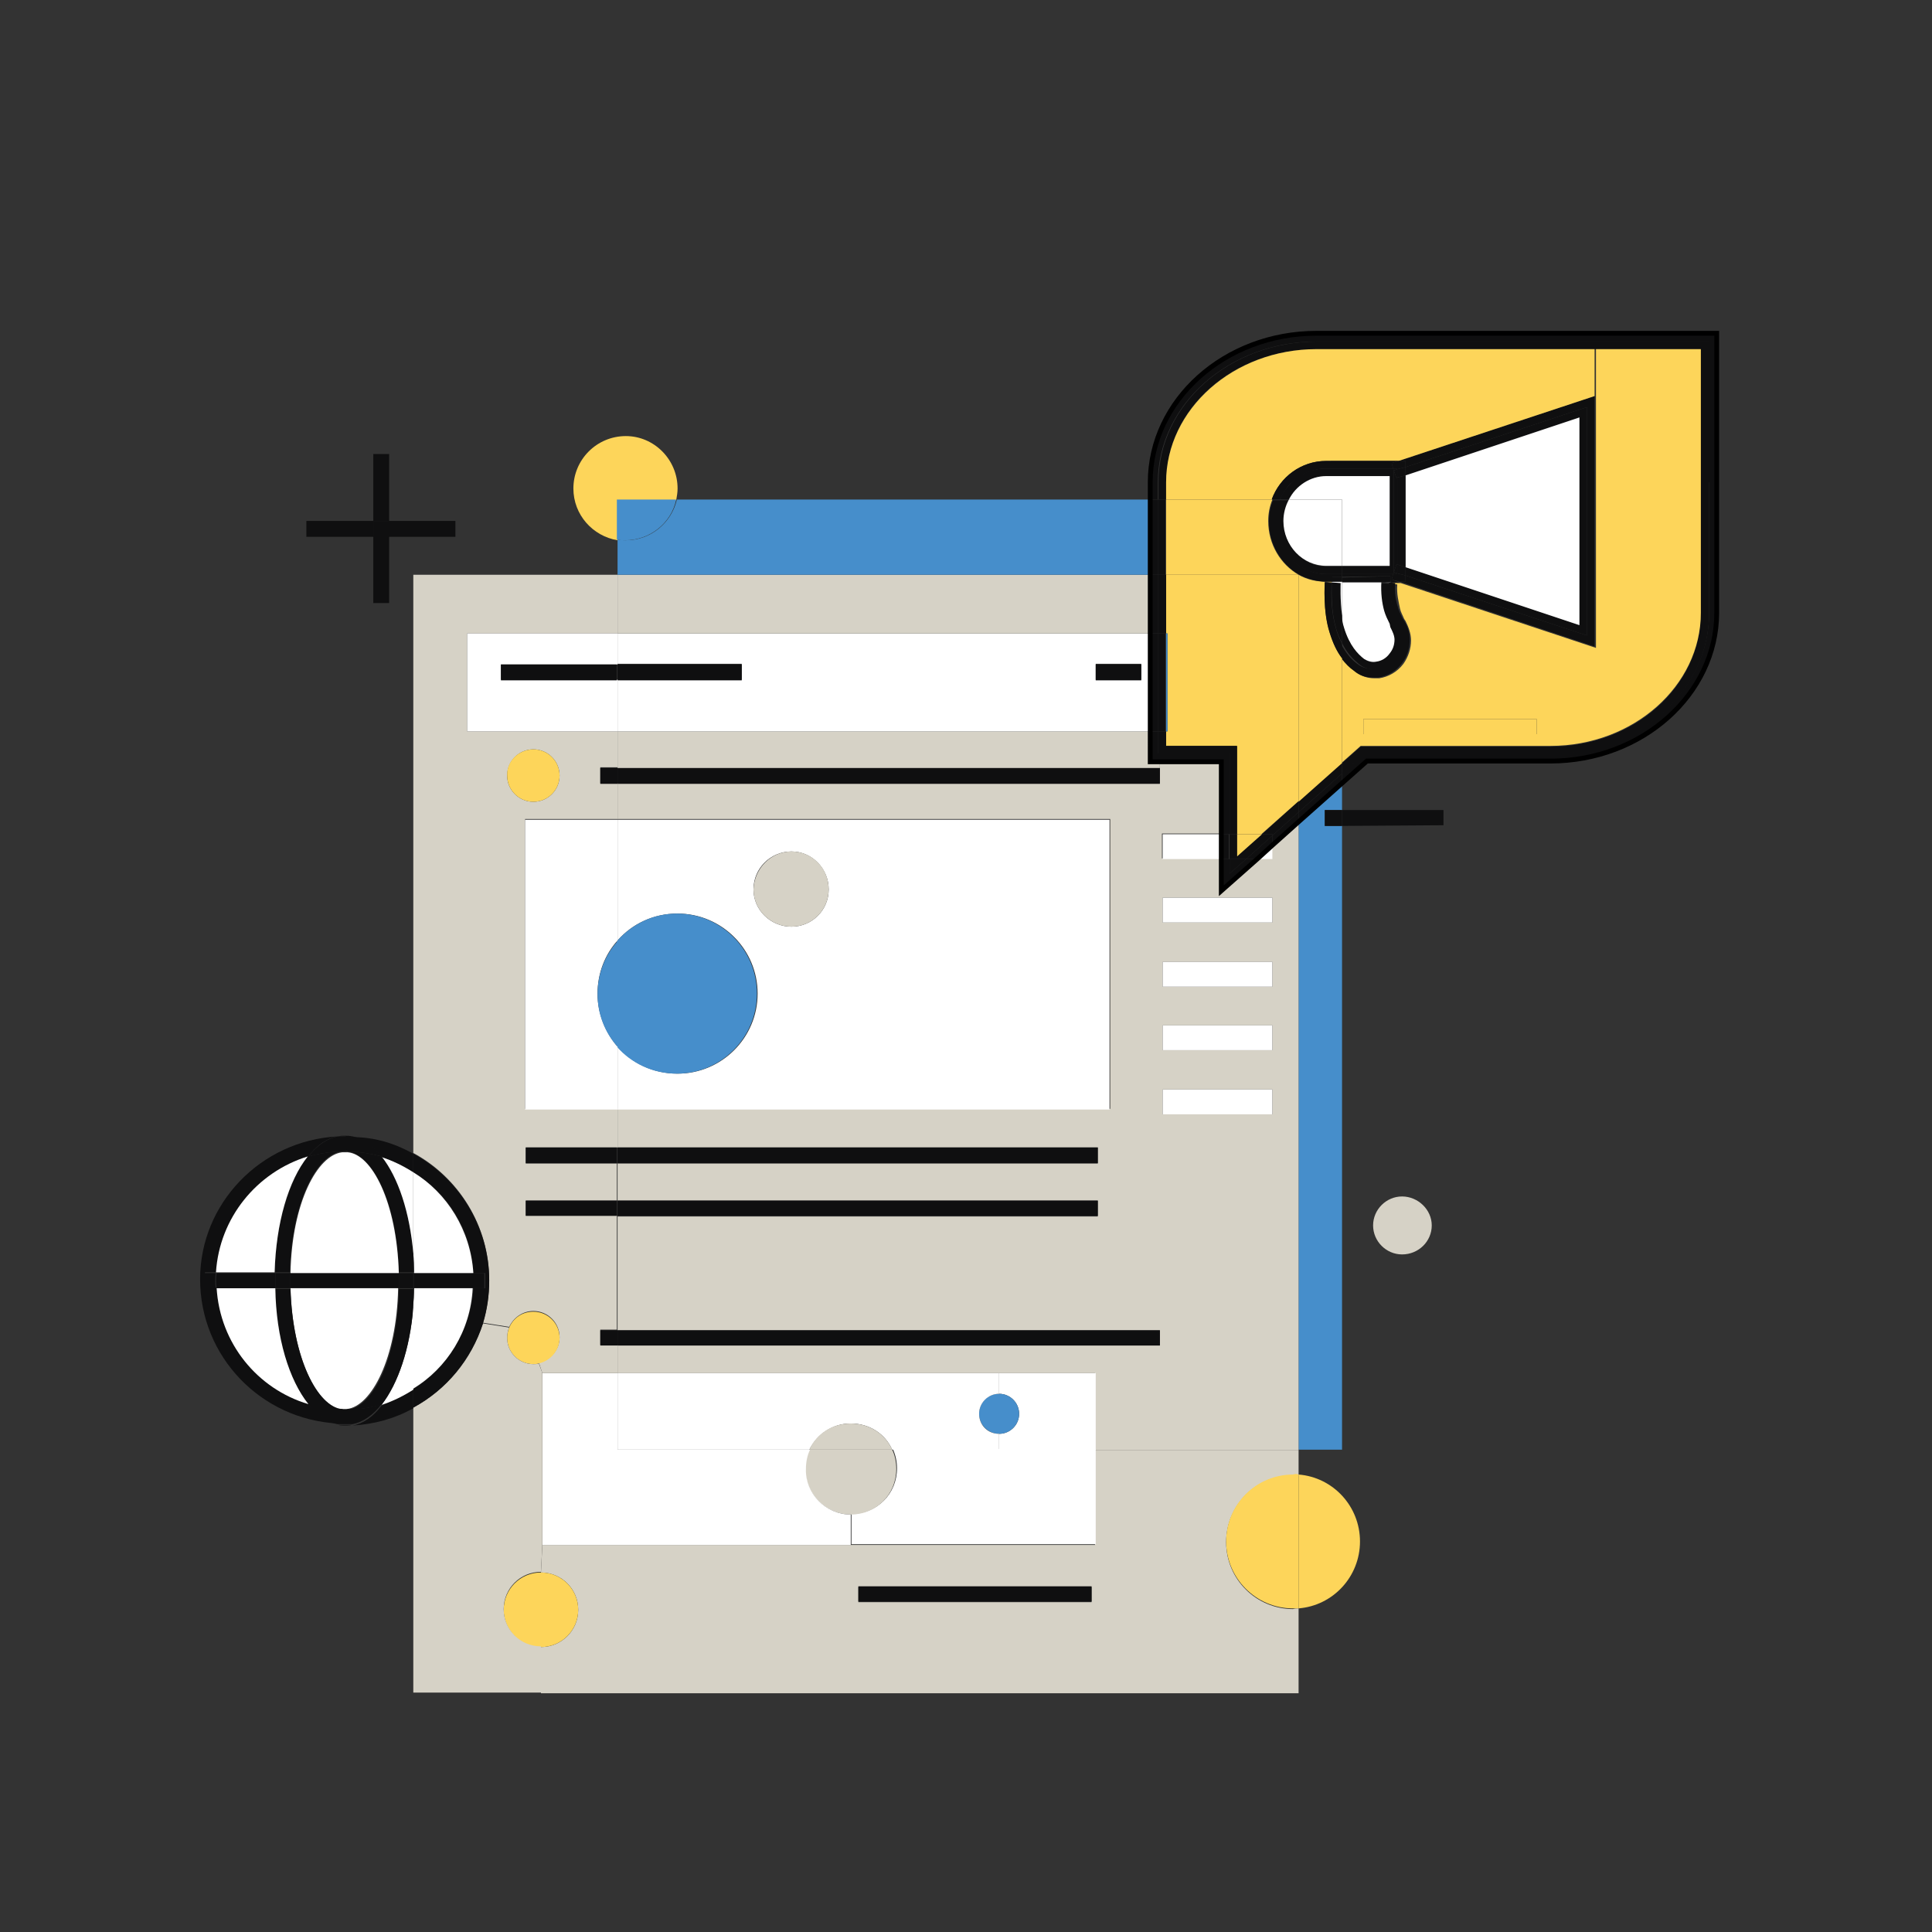 <?xml version="1.0" encoding="utf-8"?>
<!-- Generator: Adobe Illustrator 25.0.1, SVG Export Plug-In . SVG Version: 6.00 Build 0)  -->
<svg version="1.1" id="Layer_1" xmlns="http://www.w3.org/2000/svg" xmlns:xlink="http://www.w3.org/1999/xlink" x="0px" y="0px"
	 viewBox="0 0 280 280" style="enable-background:new 0 0 280 280;" xml:space="preserve">
<rect x="0" y="0" width="280" height="280" fill="#333333" stroke="none"/>
<style type="text/css">
	.st0{fill:#0F0F10;}
	.st1{fill:#FDD55A;}
	.st2{fill:#FFFFFF;}
	.st3{fill:#D6D2C6;}
	.st4{fill:#468ECB;}
	.st5{fill:none;stroke:#000000;stroke-width:0.7;stroke-miterlimit:10;}
</style>
<g>
	<g>
		<g id="XMLID_29_">
			<g>
				<path class="st0" d="M248.8,48.3v40.5c0,11.8-10.8,21.5-24.1,21.5h-26.6l-3.6,3.2v-1.5l3.2-2.8h27c12.7,0,23-9.1,23-20.4v-19
					V49.5h-56.9c-12.7,0-23,9.2-23,20.4v2.5h-1.1v-2.5c0-11.9,10.8-21.6,24.1-21.6H248.8z"/>
				<path class="st0" d="M247.7,69.9v19c0,11.3-10.3,20.4-23,20.4h-27l-3.2,2.8v-1.5l2.7-2.4h27.5c12.1,0,21.8-8.7,21.8-19.3V50.6
					h-15.4h-40.3c-12.1,0-21.8,8.6-21.8,19.3v2.5h-1.1v-2.5c0-11.3,10.3-20.4,23-20.4h56.9V69.9z"/>
				<path class="st1" d="M246.5,50.6v38.2c0,10.6-9.8,19.3-21.8,19.3h-27.5l-2.7,2.4V95.4c0.7,0.9,1.3,1.5,1.9,1.9
					c0.8,0.7,1.8,1,2.8,1c0.2,0,0.4,0,0.7,0c1.3-0.2,2.6-0.9,3.5-2.1c0.7-1,1.1-2.2,1.1-3.4c0-1-0.4-2-0.8-2.8l-0.2-0.3
					c-0.2-0.5-0.5-1-0.6-1.5c-0.2-1-0.5-2.1-0.4-3.5l-0.9-0.1c0,0,0-0.1,0-0.1h1.3h0.1l28.3,9.4V57.4v-6.8H246.5z M222.7,106.4v-2.2
					h-25.1v2.2H222.7z"/>
				<polygon class="st0" points="231.1,57.4 231.1,93.7 202.9,84.3 203.7,84.3 203.7,83.4 230,92.1 230,59 203.7,67.7 203.7,66.8 
					202.7,66.8 				"/>
				<path class="st1" d="M231.1,50.6v6.8l-28.4,9.4h-10.5c-3.6,0-6.7,2.3-7.9,5.6H169v-2.5c0-10.6,9.8-19.3,21.8-19.3H231.1z"/>
				<polygon class="st0" points="230,59 230,92.1 203.7,83.4 203.7,82.2 228.9,90.6 228.9,60.5 203.7,68.9 203.7,67.7 				"/>
				<polygon class="st2" points="228.9,60.5 228.9,90.6 203.7,82.2 203.7,68.9 				"/>
				<rect x="197.6" y="104.2" class="st1" width="25.1" height="2.2"/>
				<polygon class="st0" points="209.2,117.4 209.2,119.6 194.5,119.7 194.5,117.4 				"/>
				<path class="st0" d="M204.3,92.7c0,1.2-0.3,2.4-1.1,3.4c-0.9,1.2-2.1,1.9-3.5,2.1c-0.2,0-0.4,0-0.7,0c-1,0-2-0.3-2.8-1
					c-0.6-0.4-1.2-1-1.9-1.9v-2.1c0.8,1.6,1.7,2.5,2.4,3c1.6,1.3,4.1,0.8,5.5-1.1c0.6-0.8,1-1.9,1-2.9c0-0.9-0.3-1.7-0.7-2.4
					c-0.3-0.7-0.7-1.5-0.8-2.2c-0.2-0.9-0.4-2-0.4-3.2l0.9,0.1c-0.1,1.4,0.1,2.6,0.4,3.5c0.1,0.5,0.4,1,0.6,1.5l0.2,0.3
					C204,90.7,204.3,91.6,204.3,92.7z"/>
				<path class="st3" d="M203.2,173.4c2.3,0,4.3,1.9,4.3,4.2c0,2.3-1.9,4.2-4.3,4.2c-2.3,0-4.2-1.9-4.2-4.2
					C199,175.3,200.9,173.4,203.2,173.4z"/>
				<polygon class="st0" points="203.7,83.4 203.7,84.3 202.9,84.3 202.8,84.3 201.7,84 201.9,83.2 202.5,83.2 202.5,83.1 				"/>
				<polygon class="st0" points="203.7,82.2 203.7,83.4 202.5,83.1 202.5,81.8 				"/>
				<polygon class="st0" points="203.7,68.9 203.7,82.2 202.5,81.8 202.5,69.2 				"/>
				<polygon class="st0" points="203.7,67.7 203.7,68.9 202.5,69.2 202.5,68 				"/>
				<polygon class="st0" points="203.7,66.8 203.7,67.7 202.5,68 202.5,67.9 201.9,67.9 201.7,67.1 202.7,66.8 				"/>
				<path class="st0" d="M202.7,89.8c0.4,0.8,0.7,1.6,0.7,2.4c0,1-0.4,2.1-1,2.9c-1.4,2-3.9,2.5-5.5,1.1c-0.7-0.6-1.6-1.4-2.4-3v-4
					c0.1,0.6,0.2,1.2,0.3,1.8c0.8,2.5,2,3.7,2.9,4.5c0.5,0.4,1.1,0.6,1.7,0.4c0.8-0.1,1.5-0.5,2-1.2c0.4-0.6,0.7-1.3,0.7-2
					c0-0.6-0.3-1.2-0.6-1.8l-0.2-0.3c-0.3-0.6-0.6-1.2-0.8-1.9c-0.3-1.1-0.6-2.5-0.4-4.2l1.3,0.1c0,1.2,0.2,2.2,0.4,3.2
					C202.1,88.4,202.4,89.1,202.7,89.8z"/>
				<path class="st0" d="M201.7,84l1.1,0.4h-1.3c0-0.3,0-0.6,0-0.9l-7,0.1v-0.4h7.4L201.7,84z"/>
				<path class="st0" d="M202.7,66.8l-1,0.3l0.2,0.8h-9.7c-2,0-3.8,0.9-5.2,2.2c-0.6,0.7-1.1,1.4-1.5,2.3h-1.2
					c1.2-3.3,4.3-5.6,7.9-5.6H202.7z"/>
				<polygon class="st0" points="202.5,83.1 202.5,83.2 201.9,83.2 202,82.9 				"/>
				<polygon class="st0" points="202.5,81.8 202.5,83.1 202,82.9 202.4,81.8 				"/>
				<polygon class="st0" points="202.5,69.2 202.5,81.8 202.4,81.8 202,82.9 202,68.2 202.4,69.3 				"/>
				<polygon class="st0" points="202.5,68 202.5,69.2 202.4,69.3 202,68.2 				"/>
				<polygon class="st0" points="202.5,67.9 202.5,68 202,68.2 201.9,67.9 				"/>
				<path class="st0" d="M202,68.2v14.7l-0.1,0.3h-7.4v-1.1h6.9V69h-9.2c-2.3,0-4.4,1.4-5.4,3.4h-1.3c0.3-0.9,0.9-1.6,1.5-2.3
					c1.3-1.4,3.1-2.2,5.2-2.2h9.7L202,68.2z"/>
				<path class="st2" d="M201.5,90.9c0.3,0.6,0.6,1.2,0.6,1.8c0,0.7-0.2,1.4-0.7,2c-0.5,0.7-1.2,1.1-2,1.2c-0.6,0.1-1.2-0.1-1.7-0.4
					c-0.9-0.7-2.1-1.9-2.9-4.5c-0.2-0.6-0.3-1.1-0.3-1.8v-4.9h7c0,0,0,0.1,0,0.1l-1.3-0.1c-0.1,1.7,0.1,3.1,0.4,4.2
					c0.2,0.7,0.5,1.3,0.8,1.9L201.5,90.9z"/>
				<path class="st0" d="M201.5,83.5c0,0.3,0,0.6,0,0.9h-7v-0.7L201.5,83.5z"/>
				<path class="st2" d="M201.4,69v13h-6.9v-9.6h-7.7c1-2,3.1-3.4,5.4-3.4H201.4z"/>
				<path class="st1" d="M188.2,213.7c5,0.4,8.9,4.6,8.9,9.7c0,5.1-3.9,9.3-8.9,9.7V213.7z"/>
				<polygon class="st4" points="194.5,119.7 194.5,210.1 188.2,210.1 188.2,119.2 194.5,113.6 194.5,117.4 192,117.4 192,119.7 
									"/>
				<rect x="192" y="117.4" class="st0" width="2.5" height="2.3"/>
				<polygon class="st0" points="194.5,112.1 194.5,113.6 188.2,119.2 188.2,117.7 				"/>
				<polygon class="st0" points="194.5,110.5 194.5,112.1 188.2,117.7 188.2,116.1 				"/>
				<path class="st1" d="M194.5,95.4v15.2l-6.3,5.6V83.3c1.2,0.7,2.6,1,4,1h0.8c0,0,0,0.1,0,0.1l-1-0.1c0,0.2-0.3,4.2,0.7,7.3
					C193.2,93.3,193.8,94.5,194.5,95.4z"/>
				<path class="st0" d="M194.5,93.3v2.1c-0.7-0.9-1.3-2.1-1.8-3.7c-1-3.1-0.7-7.1-0.7-7.3l1,0.1c-0.1,1.4-0.1,4.2,0.6,6.5
					C193.8,91.9,194.2,92.7,194.5,93.3z"/>
				<path class="st0" d="M194.5,89.2v4c-0.3-0.6-0.7-1.4-0.9-2.3c-0.7-2.3-0.6-5.1-0.6-6.5l1.3,0.1C194.3,84.6,194.2,87,194.5,89.2z
					"/>
				<path class="st2" d="M194.5,84.3v4.9c-0.3-2.3-0.2-4.6-0.2-4.7l-1.3-0.1c0,0,0-0.1,0-0.1H194.5z"/>
				<path class="st0" d="M194.5,83.6v0.7h-1.5c0-0.4,0-0.7,0-0.7L194.5,83.6z"/>
				<path class="st0" d="M194.5,83.2v0.4l-1.4,0c0,0,0,0.3,0,0.7h-0.8c-1.4,0-2.8-0.4-4-1c0,0,0,0,0,0c-2.6-1.5-4.4-4.4-4.4-7.7
					c0-1.1,0.2-2.2,0.6-3.1h1.2c-0.4,1-0.7,2-0.7,3.1c0,4.2,3.3,7.6,7.3,7.6H194.5z"/>
				<path class="st0" d="M194.5,82.1v1.1h-2.3c-4,0-7.3-3.4-7.3-7.6c0-1.1,0.2-2.2,0.7-3.1h1.3c-0.5,0.9-0.8,2-0.8,3.1
					c0,3.6,2.8,6.5,6.2,6.5H194.5z"/>
				<path class="st2" d="M194.5,72.4v9.6h-2.3c-3.4,0-6.2-2.9-6.2-6.5c0-1.1,0.3-2.2,0.8-3.1H194.5z"/>
				<path class="st3" d="M188.2,233.1v12.3H78.4v-6.7c3,0,5.4-2.4,5.4-5.4s-2.4-5.4-5.4-5.4l0.2-4h44.7h35.4v-13.7h29.5v3.6
					c-0.3,0-0.5,0-0.8,0c-5.4,0-9.7,4.4-9.7,9.7c0,5.4,4.4,9.7,9.7,9.7C187.7,233.1,187.9,233.1,188.2,233.1z M158.2,232.2v-2.2
					h-33.8v2.2H158.2z"/>
				<path class="st1" d="M188.2,213.7v19.4c-0.3,0-0.5,0-0.8,0c-5.4,0-9.7-4.4-9.7-9.7c0-5.4,4.4-9.7,9.7-9.7
					C187.7,213.6,187.9,213.6,188.2,213.7z"/>
				<path class="st3" d="M188.2,119.2v91h-29.5V199h-14H89.5v-4h78.6v-2.2H89.5v-16.5h69.6V174H89.5v-5.4h69.6v-2.3H89.5v-5.6h71.4
					v-42H89.5v-5.2h78.6v-2.3v-0.9h8.9v10.5h-8.6v3.6h8.6v4.6l5.2-4.6h2.1v-1.9L188.2,119.2z M184.4,161.5v-3.6h-15.9v3.6H184.4z
					 M184.4,152.2v-3.6h-15.9v3.6H184.4z M184.4,143v-3.6h-15.9v3.6H184.4z M184.4,133.7v-3.6h-15.9v3.6H184.4z"/>
				<polygon class="st0" points="188.2,117.7 188.2,119.2 184.4,122.6 184.4,121.1 				"/>
				<polygon class="st0" points="188.2,116.1 188.2,117.7 184.4,121.1 184.4,120.9 182.9,120.9 				"/>
				<path class="st1" d="M188.2,83.3v32.8l-5.4,4.8h-3.6v-12.8H169V106h0.2V91.8H169v-8.5H188.2C188.2,83.3,188.2,83.3,188.2,83.3z"
					/>
				<path class="st1" d="M188.2,83.3H169V72.4h15.4c-0.4,1-0.6,2-0.6,3.1C183.8,78.9,185.6,81.8,188.2,83.3z"/>
				<rect x="168.5" y="157.9" class="st2" width="15.9" height="3.6"/>
				<rect x="168.5" y="148.6" class="st2" width="15.9" height="3.6"/>
				<rect x="168.5" y="139.4" class="st2" width="15.9" height="3.6"/>
				<rect x="168.5" y="130.1" class="st2" width="15.9" height="3.6"/>
				<polygon class="st2" points="184.4,122.6 184.4,124.5 182.2,124.5 				"/>
				<polygon class="st0" points="184.4,121.1 184.4,122.6 182.2,124.5 180.6,124.5 				"/>
				<polygon class="st0" points="184.4,120.9 184.4,121.1 180.6,124.5 178.2,124.5 178.2,120.9 179.3,120.9 179.3,124.1 
					182.9,120.9 				"/>
				<polygon class="st1" points="182.9,120.9 179.3,124.1 179.3,120.9 				"/>
				<polygon class="st0" points="182.2,124.5 177,129.1 177,124.5 178.2,124.5 178.2,126.6 180.6,124.5 				"/>
				<polygon class="st0" points="180.6,124.5 178.2,126.6 178.2,124.5 				"/>
				<polygon class="st0" points="179.3,108.1 179.3,120.9 178.2,120.9 178.2,109.2 167.8,109.2 167.8,106 169,106 169,108.1 				"/>
				<rect x="177" y="120.9" class="st0" width="1.1" height="3.6"/>
				<polygon class="st0" points="178.2,109.2 178.2,120.9 177,120.9 177,110.4 168.1,110.4 166.7,110.4 166.7,106 167.8,106 
					167.8,109.2 				"/>
				<rect x="168.5" y="120.9" class="st2" width="8.6" height="3.6"/>
				<rect x="169" y="91.8" class="st4" width="0.2" height="14.2"/>
				<rect x="167.8" y="91.8" class="st0" width="1.1" height="14.2"/>
				<polygon class="st0" points="169,83.3 169,91.8 167.8,91.8 167.8,88.9 167.8,83.3 				"/>
				<rect x="167.8" y="72.4" class="st0" width="1.1" height="10.9"/>
				<rect x="89.5" y="192.8" class="st0" width="78.6" height="2.2"/>
				<rect x="89.5" y="111.3" class="st0" width="78.6" height="2.3"/>
				<polygon class="st3" points="168.1,110.4 168.1,111.3 89.5,111.3 89.5,106 166.7,106 166.7,110.4 				"/>
				<rect x="166.7" y="91.8" class="st0" width="1.1" height="14.2"/>
				<polygon class="st0" points="167.8,88.9 167.8,91.8 166.7,91.8 166.7,83.3 167.8,83.3 				"/>
				<rect x="166.7" y="72.4" class="st0" width="1.1" height="10.9"/>
				<path class="st2" d="M166.7,91.8V106H89.5v-7.5h18v-2.3h-18v-4.4H166.7z M165.4,98.5v-2.3h-6.6v2.3H165.4z"/>
				<rect x="89.5" y="83.3" class="st3" width="77.2" height="8.5"/>
				<path class="st4" d="M166.7,72.4v10.9H89.5v-5.1c0.4,0.1,0.8,0.1,1.2,0.1c3.6,0,6.6-2.5,7.4-5.9H166.7z"/>
				<rect x="158.8" y="96.3" class="st0" width="6.6" height="2.3"/>
				<path class="st2" d="M160.8,118.8v42H89.5v-9.1c2.1,2.4,5.2,3.9,8.7,3.9c6.4,0,11.6-5.2,11.6-11.6c0-6.4-5.2-11.6-11.6-11.6
					c-3.5,0-6.6,1.5-8.7,3.9v-17.5H160.8z M120.1,128.9c0-3-2.4-5.5-5.4-5.5c-3,0-5.5,2.4-5.5,5.5c0,3,2.5,5.4,5.5,5.4
					C117.7,134.3,120.1,131.9,120.1,128.9z"/>
				<rect x="89.5" y="174" class="st0" width="69.6" height="2.2"/>
				<rect x="89.5" y="166.3" class="st0" width="69.6" height="2.3"/>
				<path class="st2" d="M158.8,210.1v13.7h-35.4v-4.4c3.7,0,6.6-2.9,6.6-6.6c0-1-0.2-1.9-0.6-2.8h15.5H158.8z"/>
				<path class="st2" d="M158.8,199v11.1h-14v-2.3c1.6,0,2.9-1.3,2.9-2.9s-1.3-2.9-2.9-2.9v-3H158.8z"/>
				<rect x="124.4" y="229.9" class="st0" width="33.8" height="2.2"/>
				<path class="st4" d="M144.8,202c1.6,0,2.9,1.3,2.9,2.9s-1.3,2.9-2.9,2.9c-1.6,0-2.9-1.3-2.9-2.9S143.1,202,144.8,202z"/>
				<path class="st2" d="M144.8,207.8v2.3h-15.5c-1-2.3-3.3-3.8-6-3.8c-2.7,0-4.9,1.6-6,3.8H89.5V199h55.3v3c-1.6,0-2.9,1.3-2.9,2.9
					S143.1,207.8,144.8,207.8z"/>
				<path class="st3" d="M129.3,210.1c0.4,0.8,0.6,1.8,0.6,2.8c0,3.7-2.9,6.6-6.6,6.6c-3.6,0-6.6-2.9-6.6-6.6c0-1,0.2-1.9,0.6-2.8
					H129.3z"/>
				<path class="st3" d="M129.3,210.1h-12c1-2.3,3.3-3.8,6-3.8C126,206.3,128.3,207.8,129.3,210.1z"/>
				<path class="st2" d="M123.3,219.5v4.4H78.6V199h10.9v11.1h27.9c-0.4,0.8-0.6,1.8-0.6,2.8C116.7,216.5,119.7,219.5,123.3,219.5z"
					/>
				<path class="st3" d="M114.7,123.4c3,0,5.4,2.4,5.4,5.5c0,3-2.4,5.4-5.4,5.4c-3,0-5.5-2.4-5.5-5.4
					C109.3,125.9,111.7,123.4,114.7,123.4z"/>
				<rect x="89.5" y="96.3" class="st0" width="18" height="2.3"/>
				<path class="st4" d="M98.1,132.4c6.4,0,11.6,5.2,11.6,11.6c0,6.4-5.2,11.6-11.6,11.6c-3.5,0-6.6-1.5-8.7-3.9v-15.3
					C91.6,133.9,94.7,132.4,98.1,132.4z"/>
				<path class="st1" d="M98.2,70.8c0,0.6-0.1,1.1-0.2,1.7h-8.5v5.8c-3.6-0.6-6.4-3.7-6.4-7.5c0-4.2,3.4-7.6,7.6-7.6
					C94.8,63.2,98.2,66.6,98.2,70.8z"/>
				<path class="st4" d="M89.5,72.4H98c-0.7,3.4-3.8,5.9-7.4,5.9c-0.4,0-0.8,0-1.2-0.1V72.4z"/>
				<path class="st3" d="M89.5,195v4H78.6l-0.5-1.5c1.7-0.4,3-1.9,3-3.7c0-2.1-1.7-3.8-3.8-3.8c-1.6,0-2.9,1-3.5,2.3l-3.8-0.6
					c0.6-2,0.9-4,0.9-6.2c0-7.9-4.5-14.9-11-18.4V83.3h29.6v8.5H67.7V106h21.8v5.2H87v2.3h2.5v5.2H76.1v42h13.4v5.6H76.2v2.3h13.2
					v5.4H76.2v2.2h13.2v16.5H87v2.2H89.5z M81.1,112.4c0-2.1-1.7-3.8-3.8-3.8c-2.1,0-3.8,1.7-3.8,3.8c0,2.1,1.7,3.8,3.8,3.8
					C79.4,116.2,81.1,114.5,81.1,112.4z"/>
				<rect x="87" y="192.8" class="st0" width="2.5" height="2.2"/>
				<rect x="76.2" y="174" class="st0" width="13.2" height="2.2"/>
				<rect x="76.2" y="166.3" class="st0" width="13.2" height="2.3"/>
				<path class="st2" d="M89.5,151.7v9.1H76.1v-42h13.4v17.5c-1.8,2-2.9,4.7-2.9,7.7C86.6,146.9,87.7,149.6,89.5,151.7z"/>
				<path class="st4" d="M89.5,136.4v15.3c-1.8-2-2.9-4.7-2.9-7.6C86.6,141.1,87.7,138.4,89.5,136.4z"/>
				<rect x="87" y="111.3" class="st0" width="2.5" height="2.3"/>
				<polygon class="st2" points="89.5,98.5 89.5,106 67.7,106 67.7,91.8 89.5,91.8 89.5,96.3 72.6,96.3 72.6,98.5 				"/>
				<rect x="72.6" y="96.3" class="st0" width="16.8" height="2.3"/>
				<circle class="st1" cx="78.4" cy="233.3" r="5.4"/>
				<path class="st1" d="M81.1,193.9c0,1.8-1.3,3.3-3,3.7c-0.3,0.1-0.6,0.1-0.8,0.1c-2.1,0-3.8-1.7-3.8-3.8c0-0.5,0.1-1,0.3-1.5
					c0.6-1.4,1.9-2.3,3.5-2.3C79.4,190.1,81.1,191.8,81.1,193.9z"/>
				<path class="st3" d="M78.6,199v24.8l-0.2,4c-3,0-5.4,2.4-5.4,5.4s2.4,5.4,5.4,5.4v6.7H59.9V204c4.8-2.6,8.4-6.9,10.1-12.2
					l3.8,0.6c-0.2,0.4-0.3,1-0.3,1.5c0,2.1,1.7,3.8,3.8,3.8c0.3,0,0.6,0,0.8-0.1L78.6,199z"/>
				<path class="st1" d="M77.3,108.6c2.1,0,3.8,1.7,3.8,3.8c0,2.1-1.7,3.8-3.8,3.8c-2.1,0-3.8-1.7-3.8-3.8
					C73.4,110.3,75.2,108.6,77.3,108.6z"/>
				<path class="st0" d="M70.9,185.6c0,2.2-0.3,4.2-0.9,6.2c-1.7,5.2-5.3,9.6-10.1,12.2v-2.7c5-3.1,8.3-8.5,8.7-14.6h1.7v-2.2h-1.7
					c-0.3-6.2-3.7-11.6-8.7-14.6v-2.7C66.4,170.7,70.9,177.7,70.9,185.6z"/>
				<path class="st0" d="M70.2,184.5v2.2h-1.7c0.1-0.3,0.1-0.7,0.1-1.1s0-0.8-0.1-1.1H70.2z"/>
				<path class="st0" d="M68.6,184.5c0.1,0.4,0.1,0.8,0.1,1.1s0,0.8-0.1,1.1H60c0-0.3,0-0.7,0-1.1s0-0.8,0-1.1H68.6z"/>
				<path class="st2" d="M68.6,184.5H60c0-0.9-0.1-1.9-0.1-2.7v-11.9C64.8,172.9,68.2,178.3,68.6,184.5z"/>
				<path class="st2" d="M60,186.7h8.5c-0.3,6.2-3.7,11.6-8.7,14.6v-11.9C60,188.6,60,187.6,60,186.7z"/>
				<rect x="56.3" y="75.5" class="st0" width="9.7" height="2.3"/>
				<path class="st0" d="M60,184.5c0,0.4,0,0.8,0,1.1s0,0.8,0,1.1h-0.1v-2.2H60z"/>
				<path class="st0" d="M59.9,181.7c0.1,0.9,0.1,1.8,0.1,2.7h-0.1V181.7z"/>
				<path class="st0" d="M60,186.7c0,0.9-0.1,1.9-0.1,2.8v-2.8H60z"/>
				<path class="st0" d="M59.9,201.4v2.7c-2.7,1.5-5.6,2.3-8.8,2.5c1.6-0.3,3-1.3,4.2-2.9C56.9,203,58.5,202.3,59.9,201.4z"/>
				<path class="st2" d="M59.9,189.5v11.9c-1.4,0.9-3,1.7-4.6,2.2C57.7,200.5,59.4,195.5,59.9,189.5z"/>
				<path class="st0" d="M59.9,186.7v2.8c-0.5,6-2.2,11-4.6,14.1c-1.6,0.4-3.2,0.7-4.9,0.7c3.6-0.4,7.2-7.3,7.4-17.5H59.9z"/>
				<path class="st0" d="M59.9,184.5v2.2h-2.1c0-0.4,0-0.7,0-1.1s0-0.8,0-1.1H59.9z"/>
				<path class="st0" d="M59.9,181.7v2.7h-2.1c-0.2-10.2-3.9-17.1-7.4-17.5c1.7,0,3.4,0.3,4.9,0.7C57.7,170.7,59.4,175.7,59.9,181.7
					z"/>
				<path class="st2" d="M59.9,169.8v11.9c-0.5-6-2.2-11.1-4.6-14.1C56.9,168.2,58.5,168.9,59.9,169.8z"/>
				<path class="st0" d="M59.9,167.2v2.7c-1.4-0.9-3-1.7-4.6-2.2c-1.2-1.6-2.7-2.6-4.2-2.9C54.3,164.8,57.2,165.7,59.9,167.2z"/>
				<path class="st0" d="M57.8,184.5c0,0.4,0,0.8,0,1.1s0,0.7,0,1.1H42.1c0-0.4,0-0.7,0-1.1s0-0.8,0-1.1H57.8z"/>
				<path class="st2" d="M57.8,184.5H42.1c0.2-10.2,3.9-17.1,7.5-17.5c0.1,0,0.2,0,0.4,0c0.1,0,0.2,0,0.4,0
					C53.9,167.3,57.5,174.2,57.8,184.5z"/>
				<path class="st2" d="M42.1,186.7h15.6c-0.2,10.2-3.9,17.1-7.4,17.5c-0.1,0-0.2,0-0.4,0c-0.1,0-0.2,0-0.4,0
					C46,203.8,42.4,196.9,42.1,186.7z"/>
				<rect x="54.1" y="77.7" class="st0" width="2.3" height="9.7"/>
				<rect x="54.1" y="75.5" class="st0" width="2.3" height="2.3"/>
				<rect x="54.1" y="65.8" class="st0" width="2.3" height="9.7"/>
				<rect x="44.4" y="75.5" class="st0" width="9.7" height="2.3"/>
				<path class="st0" d="M51.1,164.7c1.6,0.3,3,1.3,4.2,2.9c-1.6-0.4-3.2-0.7-4.9-0.7c-0.1-0.1-0.2-0.1-0.4-0.1
					c-0.1,0-0.2,0-0.4,0.1c-1.7,0-3.4,0.3-4.9,0.7c1.2-1.6,2.7-2.6,4.2-2.9c0,0,0,0,0.1,0c0.3,0,0.7,0,1,0
					C50.3,164.6,50.6,164.6,51.1,164.7C51,164.7,51.1,164.7,51.1,164.7z"/>
				<path class="st0" d="M55.3,203.5c-1.2,1.6-2.7,2.6-4.2,2.9c0,0,0,0-0.1,0c-0.3,0-0.7,0-1,0c-0.3,0-0.7,0-1,0c0,0-0.1,0-0.1,0
					c-1.6-0.3-3-1.3-4.2-2.9c1.6,0.4,3.2,0.7,4.9,0.7c0.1,0.1,0.2,0.1,0.4,0.1c0.1,0,0.2,0,0.4-0.1C52.1,204.3,53.7,204,55.3,203.5z
					"/>
				<path class="st0" d="M51,164.7c-0.3,0-0.7,0-1,0c-0.3,0-0.7,0-1,0c0.3-0.1,0.7-0.1,1-0.1C50.3,164.6,50.6,164.6,51,164.7z"/>
				<path class="st0" d="M51,206.5c-0.3,0.1-0.7,0.1-1,0.1c-0.3,0-0.7,0-1-0.1c0.3,0,0.7,0,1,0C50.3,206.5,50.6,206.5,51,206.5z"/>
				<path class="st0" d="M50.3,204.3c-0.1,0.1-0.2,0.1-0.4,0.1c-0.1,0-0.2,0-0.4-0.1c0.1,0,0.2,0,0.4,0
					C50.1,204.3,50.2,204.3,50.3,204.3z"/>
				<path class="st0" d="M50.3,166.9c-0.1,0-0.2,0-0.4,0c-0.1,0-0.2,0-0.4,0c0.1-0.1,0.2-0.1,0.4-0.1
					C50.1,166.8,50.2,166.8,50.3,166.9z"/>
				<path class="st0" d="M44.6,167.6c1.6-0.4,3.2-0.7,4.9-0.7c-3.6,0.4-7.2,7.3-7.5,17.5h-2.2C40,177.2,41.9,171.1,44.6,167.6z"/>
				<path class="st0" d="M49.6,204.3c-1.7,0-3.4-0.3-4.9-0.7c-2.8-3.5-4.6-9.6-4.8-16.8h2.2C42.4,196.9,46,203.8,49.6,204.3z"/>
				<path class="st0" d="M48.9,164.7c-1.6,0.3-3,1.3-4.2,2.9c-7.4,2.2-12.8,8.8-13.3,16.8h-1.7v2.2h1.7c0.4,8,5.9,14.6,13.3,16.8
					c1.2,1.6,2.7,2.6,4.2,2.9c-11.1-0.6-19.9-9.7-19.9-20.9C29,174.4,37.8,165.3,48.9,164.7z"/>
				<path class="st2" d="M44.6,167.6c-2.8,3.5-4.6,9.6-4.8,16.8h-8.5C31.8,176.5,37.2,169.9,44.6,167.6z"/>
				<path class="st2" d="M39.9,186.7c0.1,7.2,2,13.3,4.8,16.8c-7.4-2.2-12.8-8.8-13.3-16.8H39.9z"/>
				<path class="st0" d="M42.1,184.5c0,0.4,0,0.8,0,1.1s0,0.7,0,1.1h-2.2c0-0.3,0-0.7,0-1.1s0-0.8,0-1.1H42.1z"/>
				<path class="st0" d="M39.9,184.5c0,0.4,0,0.8,0,1.1s0,0.8,0,1.1h-8.5c-0.1-0.3-0.1-0.7-0.1-1.1s0-0.8,0.1-1.1H39.9z"/>
				<path class="st0" d="M31.3,184.5c-0.1,0.4-0.1,0.8-0.1,1.1s0,0.8,0.1,1.1h-1.7v-2.2H31.3z"/>
			</g>
			<g>
				<path class="st5" d="M182.2,124.5l-5.2,4.6v-4.6v-3.6v-10.5h-8.9h-1.4V106V91.8v-8.5V72.4v-2.5c0-11.9,10.8-21.6,24.1-21.6h58
					v40.5c0,11.8-10.8,21.5-24.1,21.5h-26.6l-3.6,3.2l-6.3,5.6l-3.8,3.4L182.2,124.5z"/>
			</g>
		</g>
	</g>
</g>
</svg>
